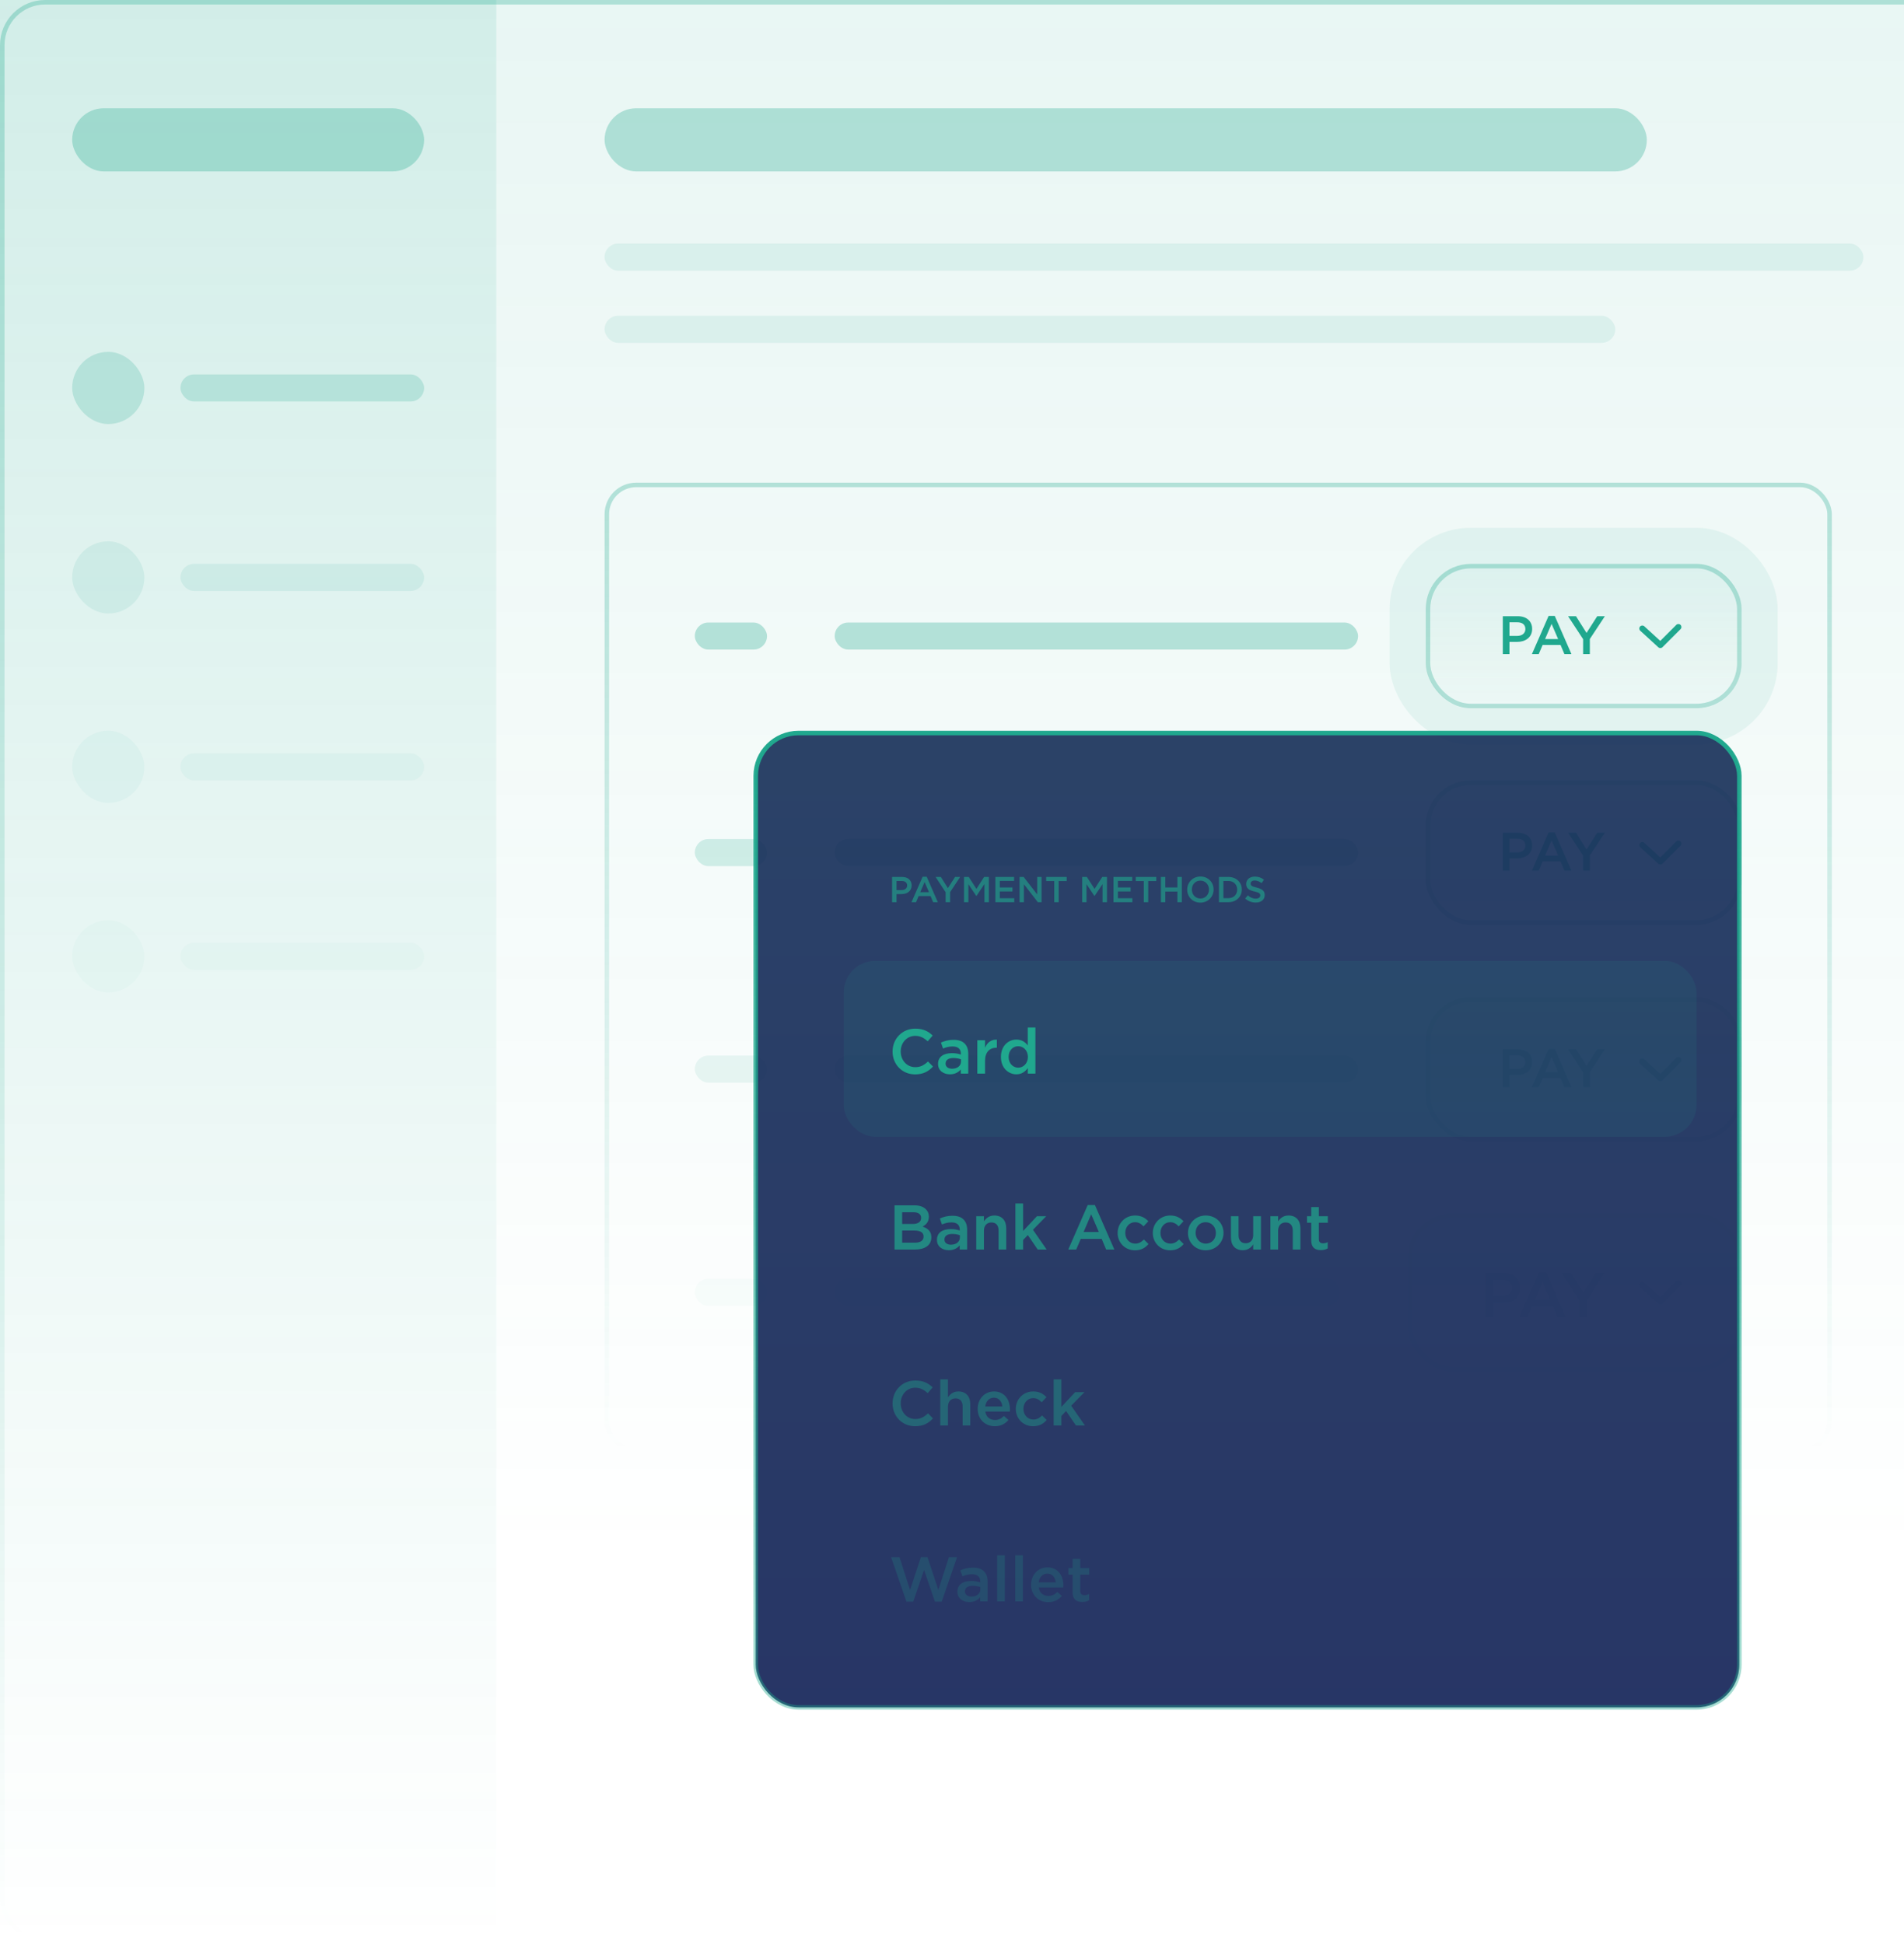 <svg width="422" height="431" viewBox="0 0 422 431" fill="none" xmlns="http://www.w3.org/2000/svg">
<path d="M0 0H110V431H0V0Z" fill="url(#paint0_linear)" fill-opacity="0.2"/>
<rect x="16" y="24" width="78" height="14" rx="7" fill="#20A88E" fill-opacity="0.3"/>
<rect x="16" y="78" width="16" height="16" rx="8" fill="#20A88E" fill-opacity="0.2"/>
<rect x="40" y="83" width="54" height="6" rx="3" fill="#20A88E" fill-opacity="0.2"/>
<rect x="16" y="120" width="16" height="16" rx="8" fill="#20A88E" fill-opacity="0.1"/>
<rect x="40" y="125" width="54" height="6" rx="3" fill="#20A88E" fill-opacity="0.1"/>
<rect x="16" y="162" width="16" height="16" rx="8" fill="#20A88E" fill-opacity="0.05"/>
<rect x="40" y="167" width="54" height="6" rx="3" fill="#20A88E" fill-opacity="0.05"/>
<rect x="16" y="204" width="16" height="16" rx="8" fill="#20A88E" fill-opacity="0.03"/>
<rect x="40" y="209" width="54" height="6" rx="3" fill="#20A88E" fill-opacity="0.03"/>
<rect width="362" height="346" transform="translate(110)" fill="url(#paint1_linear)" fill-opacity="0.1"/>
<rect x="134" y="24" width="231" height="14" rx="7" fill="#20A88E" fill-opacity="0.3"/>
<rect x="134" y="54" width="279" height="6" rx="3" fill="#20A88E" fill-opacity="0.1"/>
<rect x="134" y="70" width="224" height="6" rx="3" fill="#20A88E" fill-opacity="0.1"/>
<rect x="154" y="138" width="16" height="6" rx="3" fill="#20A88E" fill-opacity="0.3"/>
<rect x="185" y="138" width="116" height="6" rx="3" fill="#20A88E" fill-opacity="0.3"/>
<rect x="316" y="125" width="70" height="32" rx="10" fill="url(#paint2_linear)" fill-opacity="0.1"/>
<path d="M333.08 145H334.556V142.3H336.224C338.084 142.3 339.584 141.304 339.584 139.432V139.408C339.584 137.716 338.36 136.6 336.392 136.6H333.08V145ZM334.556 140.968V137.944H336.272C337.376 137.944 338.084 138.448 338.084 139.444V139.468C338.084 140.344 337.388 140.968 336.272 140.968H334.556ZM339.532 145H341.044L341.908 142.972H345.88L346.732 145H348.292L344.596 136.54H343.228L339.532 145ZM342.448 141.664L343.888 138.304L345.34 141.664H342.448ZM350.88 145H352.368V141.652L355.704 136.6H354.012L351.636 140.308L349.296 136.6H347.544L350.88 141.688V145Z" fill="#20A88E"/>
<path d="M371.529 138.529C371.789 138.268 372.211 138.268 372.472 138.529C372.732 138.789 372.732 139.211 372.472 139.471L368.472 143.471C368.219 143.724 367.813 143.733 367.55 143.491L363.55 139.825C363.278 139.576 363.26 139.154 363.509 138.883C363.758 138.611 364.179 138.593 364.451 138.842L367.98 142.077L371.529 138.529Z" fill="#20A88E"/>
<rect x="316.5" y="125.5" width="69" height="31" rx="9.5" stroke="#20A88E" stroke-opacity="0.3"/>
<rect x="312" y="121" width="78" height="40" rx="14" stroke="#20A88E" stroke-opacity="0.08" stroke-width="8"/>
<g opacity="0.6">
<rect x="154" y="186" width="16" height="6" rx="3" fill="#20A88E" fill-opacity="0.3"/>
<rect x="185" y="186" width="116" height="6" rx="3" fill="#20A88E" fill-opacity="0.3"/>
<rect x="316" y="173" width="70" height="32" rx="10" fill="url(#paint3_linear)" fill-opacity="0.1"/>
<path d="M333.08 193H334.556V190.3H336.224C338.084 190.3 339.584 189.304 339.584 187.432V187.408C339.584 185.716 338.36 184.6 336.392 184.6H333.08V193ZM334.556 188.968V185.944H336.272C337.376 185.944 338.084 186.448 338.084 187.444V187.468C338.084 188.344 337.388 188.968 336.272 188.968H334.556ZM339.532 193H341.044L341.908 190.972H345.88L346.732 193H348.292L344.596 184.54H343.228L339.532 193ZM342.448 189.664L343.888 186.304L345.34 189.664H342.448ZM350.88 193H352.368V189.652L355.704 184.6H354.012L351.636 188.308L349.296 184.6H347.544L350.88 189.688V193Z" fill="#20A88E"/>
<path d="M371.529 186.529C371.789 186.268 372.211 186.268 372.472 186.529C372.732 186.789 372.732 187.211 372.472 187.471L368.472 191.471C368.219 191.724 367.813 191.733 367.55 191.491L363.55 187.825C363.278 187.576 363.26 187.154 363.509 186.883C363.758 186.611 364.179 186.593 364.451 186.842L367.98 190.077L371.529 186.529Z" fill="#20A88E"/>
<rect x="316.5" y="173.5" width="69" height="31" rx="9.5" stroke="#20A88E" stroke-opacity="0.3"/>
</g>
<g opacity="0.3">
<rect x="154" y="234" width="16" height="6" rx="3" fill="#20A88E" fill-opacity="0.3"/>
<rect x="185" y="234" width="116" height="6" rx="3" fill="#20A88E" fill-opacity="0.3"/>
<rect x="316" y="221" width="70" height="32" rx="10" fill="url(#paint4_linear)" fill-opacity="0.1"/>
<path d="M333.08 241H334.556V238.3H336.224C338.084 238.3 339.584 237.304 339.584 235.432V235.408C339.584 233.716 338.36 232.6 336.392 232.6H333.08V241ZM334.556 236.968V233.944H336.272C337.376 233.944 338.084 234.448 338.084 235.444V235.468C338.084 236.344 337.388 236.968 336.272 236.968H334.556ZM339.532 241H341.044L341.908 238.972H345.88L346.732 241H348.292L344.596 232.54H343.228L339.532 241ZM342.448 237.664L343.888 234.304L345.34 237.664H342.448ZM350.88 241H352.368V237.652L355.704 232.6H354.012L351.636 236.308L349.296 232.6H347.544L350.88 237.688V241Z" fill="#20A88E"/>
<path d="M371.529 234.529C371.789 234.268 372.211 234.268 372.472 234.529C372.732 234.789 372.732 235.211 372.472 235.471L368.472 239.471C368.219 239.724 367.813 239.733 367.55 239.491L363.55 235.825C363.278 235.576 363.26 235.154 363.509 234.883C363.758 234.611 364.179 234.593 364.451 234.842L367.98 238.077L371.529 234.529Z" fill="#20A88E"/>
<rect x="316.5" y="221.5" width="69" height="31" rx="9.5" stroke="#20A88E" stroke-opacity="0.3"/>
</g>
<g opacity="0.1">
<rect x="154" y="283.5" width="16" height="6" rx="3" fill="#20A88E" fill-opacity="0.3"/>
<rect x="185" y="283.5" width="112" height="6" rx="3" fill="#20A88E" fill-opacity="0.3"/>
<rect x="312" y="269" width="74" height="35" rx="10" fill="url(#paint5_linear)" fill-opacity="0.1"/>
<path d="M329.26 292H330.982V288.85H332.928C335.098 288.85 336.848 287.688 336.848 285.504V285.476C336.848 283.502 335.42 282.2 333.124 282.2H329.26V292ZM330.982 287.296V283.768H332.984C334.272 283.768 335.098 284.356 335.098 285.518V285.546C335.098 286.568 334.286 287.296 332.984 287.296H330.982ZM336.787 292H338.551L339.559 289.634H344.193L345.187 292H347.007L342.695 282.13H341.099L336.787 292ZM340.189 288.108L341.869 284.188L343.563 288.108H340.189ZM350.027 292H351.763V288.094L355.655 282.2H353.681L350.909 286.526L348.179 282.2H346.135L350.027 288.136V292Z" fill="#20A88E"/>
<path d="M371.529 284.029C371.789 283.768 372.211 283.768 372.472 284.029C372.732 284.289 372.732 284.711 372.472 284.971L368.472 288.971C368.219 289.224 367.813 289.233 367.55 288.991L363.55 285.325C363.278 285.076 363.26 284.654 363.509 284.383C363.758 284.111 364.179 284.093 364.451 284.342L367.98 287.577L371.529 284.029Z" fill="#20A88E"/>
<rect x="312.5" y="269.5" width="73" height="34" rx="9.5" stroke="#20A88E" stroke-opacity="0.3"/>
</g>
<rect x="134.5" y="107.5" width="271" height="214" rx="6.5" stroke="url(#paint6_linear)" stroke-opacity="0.3"/>
<rect x="167.5" y="162.5" width="218" height="216" rx="9.5" fill="url(#paint7_linear)" fill-opacity="0.9"/>
<g opacity="0.6">
<path d="M197.72 200H198.704V198.2H199.816C201.056 198.2 202.056 197.536 202.056 196.288V196.272C202.056 195.144 201.24 194.4 199.928 194.4H197.72V200ZM198.704 197.312V195.296H199.848C200.584 195.296 201.056 195.632 201.056 196.296V196.312C201.056 196.896 200.592 197.312 199.848 197.312H198.704ZM202.021 200H203.029L203.605 198.648H206.253L206.821 200H207.861L205.397 194.36H204.485L202.021 200ZM203.965 197.776L204.925 195.536L205.893 197.776H203.965ZM209.587 200H210.579V197.768L212.803 194.4H211.675L210.091 196.872L208.531 194.4H207.363L209.587 197.792V200ZM213.665 200H214.633V196L216.385 198.624H216.417L218.185 195.984V200H219.169V194.4H218.121L216.417 197.048L214.713 194.4H213.665V200ZM220.611 200H224.803V199.12H221.595V197.624H224.403V196.736H221.595V195.28H224.763V194.4H220.611V200ZM225.97 200H226.938V196.016L230.026 200H230.85V194.4H229.882V198.272L226.882 194.4H225.97V200ZM233.658 200H234.642V195.312H236.426V194.4H231.874V195.312H233.658V200ZM239.845 200H240.813V196L242.565 198.624H242.597L244.365 195.984V200H245.349V194.4H244.301L242.597 197.048L240.893 194.4H239.845V200ZM246.79 200H250.982V199.12H247.774V197.624H250.582V196.736H247.774V195.28H250.942V194.4H246.79V200ZM253.51 200H254.494V195.312H256.278V194.4H251.726V195.312H253.51V200ZM257.298 200H258.282V197.64H260.954V200H261.938V194.4H260.954V196.728H258.282V194.4H257.298V200ZM266.048 200.096C267.768 200.096 268.984 198.768 268.984 197.2V197.184C268.984 195.608 267.784 194.304 266.064 194.304C264.344 194.304 263.128 195.632 263.128 197.2V197.216C263.128 198.792 264.328 200.096 266.048 200.096ZM266.064 199.184C264.944 199.184 264.16 198.288 264.16 197.2V197.184C264.16 196.096 264.936 195.216 266.048 195.216C267.168 195.216 267.952 196.112 267.952 197.2V197.216C267.952 198.304 267.176 199.184 266.064 199.184ZM270.173 200H272.261C274.021 200 275.237 198.776 275.237 197.2V197.184C275.237 195.608 274.021 194.4 272.261 194.4H270.173V200ZM272.261 195.296C273.437 195.296 274.205 196.104 274.205 197.2V197.216C274.205 198.312 273.437 199.104 272.261 199.104H271.157V195.296H272.261ZM278.313 200.08C279.489 200.08 280.313 199.464 280.313 198.408V198.392C280.313 197.456 279.697 197.056 278.521 196.752C277.441 196.496 277.185 196.304 277.185 195.872V195.856C277.185 195.48 277.521 195.192 278.097 195.192C278.609 195.192 279.105 195.392 279.617 195.768L280.145 195.024C279.569 194.568 278.937 194.32 278.113 194.32C277.001 194.32 276.201 194.984 276.201 195.944V195.96C276.201 196.984 276.873 197.352 278.065 197.632C279.105 197.864 279.329 198.096 279.329 198.488V198.504C279.329 198.92 278.945 199.208 278.337 199.208C277.641 199.208 277.113 198.952 276.569 198.48L275.977 199.184C276.649 199.792 277.449 200.08 278.313 200.08Z" fill="#20A88E"/>
</g>
<rect x="187" y="213" width="189" height="39" rx="7" fill="#20A88E" fill-opacity="0.1"/>
<path d="M202.81 238.168C204.63 238.168 205.792 237.51 206.786 236.432L205.68 235.312C204.84 236.096 204.056 236.572 202.866 236.572C200.99 236.572 199.632 235.018 199.632 233.1V233.072C199.632 231.154 201.004 229.628 202.852 229.628C203.986 229.628 204.812 230.104 205.61 230.832L206.716 229.558C205.778 228.662 204.686 228.032 202.866 228.032C199.912 228.032 197.826 230.314 197.826 233.1V233.128C197.826 235.942 199.954 238.168 202.81 238.168ZM210.542 238.154C211.676 238.154 212.446 237.678 212.95 237.076V238H214.602V233.618C214.602 232.652 214.35 231.882 213.804 231.336C213.272 230.79 212.46 230.51 211.354 230.51C210.178 230.51 209.38 230.762 208.554 231.112L209.016 232.442C209.688 232.162 210.29 231.98 211.13 231.98C212.32 231.98 212.964 232.526 212.964 233.59V233.772C212.39 233.59 211.816 233.464 210.976 233.464C209.17 233.464 207.91 234.234 207.91 235.844V235.872C207.91 237.37 209.156 238.154 210.542 238.154ZM211.018 236.922C210.192 236.922 209.576 236.516 209.576 235.802V235.774C209.576 234.99 210.206 234.542 211.312 234.542C211.984 234.542 212.558 234.668 212.992 234.836V235.34C212.992 236.292 212.138 236.922 211.018 236.922ZM216.616 238H218.324V235.186C218.324 233.226 219.346 232.26 220.844 232.26H220.942V230.468C219.64 230.412 218.786 231.154 218.324 232.274V230.608H216.616V238ZM225.274 238.154C226.464 238.154 227.248 237.538 227.794 236.768V238H229.488V227.78H227.794V231.756C227.276 231.056 226.478 230.454 225.274 230.454C223.51 230.454 221.844 231.826 221.844 234.29V234.318C221.844 236.782 223.538 238.154 225.274 238.154ZM225.68 236.684C224.518 236.684 223.552 235.746 223.552 234.318V234.29C223.552 232.834 224.518 231.924 225.68 231.924C226.814 231.924 227.822 232.862 227.822 234.29V234.318C227.822 235.732 226.814 236.684 225.68 236.684Z" fill="#20A88E"/>
<path d="M198.26 277H202.796C204.98 277 206.422 276.062 206.422 274.312V274.284C206.422 272.94 205.638 272.31 204.476 271.904C205.204 271.526 205.876 270.91 205.876 269.72V269.692C205.876 269.048 205.652 268.502 205.218 268.068C204.644 267.494 203.79 267.2 202.656 267.2H198.26V277ZM204.154 270C204.154 270.896 203.426 271.33 202.306 271.33H199.954V268.726H202.432C203.552 268.726 204.154 269.188 204.154 269.972V270ZM204.7 274.13C204.7 275.026 203.986 275.474 202.81 275.474H199.954V272.786H202.684C204.042 272.786 204.7 273.262 204.7 274.102V274.13ZM210.296 277.154C211.43 277.154 212.2 276.678 212.704 276.076V277H214.356V272.618C214.356 271.652 214.104 270.882 213.558 270.336C213.026 269.79 212.214 269.51 211.108 269.51C209.932 269.51 209.134 269.762 208.308 270.112L208.77 271.442C209.442 271.162 210.044 270.98 210.884 270.98C212.074 270.98 212.718 271.526 212.718 272.59V272.772C212.144 272.59 211.57 272.464 210.73 272.464C208.924 272.464 207.664 273.234 207.664 274.844V274.872C207.664 276.37 208.91 277.154 210.296 277.154ZM210.772 275.922C209.946 275.922 209.33 275.516 209.33 274.802V274.774C209.33 273.99 209.96 273.542 211.066 273.542C211.738 273.542 212.312 273.668 212.746 273.836V274.34C212.746 275.292 211.892 275.922 210.772 275.922ZM216.37 277H218.078V272.828C218.078 271.666 218.75 270.994 219.744 270.994C220.752 270.994 221.326 271.638 221.326 272.8V277H223.02V272.282C223.02 270.56 222.068 269.454 220.388 269.454C219.226 269.454 218.568 270.056 218.078 270.742V269.608H216.37V277ZM225.052 277H226.76V274.886L227.81 273.794L229.994 277H231.982L228.944 272.618L231.884 269.608H229.826L226.76 272.884V266.78H225.052V277ZM236.768 277H238.532L239.54 274.634H244.174L245.168 277H246.988L242.676 267.13H241.08L236.768 277ZM240.17 273.108L241.85 269.188L243.544 273.108H240.17ZM251.533 277.168C252.975 277.168 253.829 276.608 254.557 275.782L253.535 274.774C252.989 275.32 252.415 275.684 251.617 275.684C250.315 275.684 249.405 274.634 249.405 273.318V273.29C249.405 272.002 250.315 270.938 251.547 270.938C252.387 270.938 252.933 271.316 253.451 271.862L254.515 270.728C253.801 269.972 252.947 269.454 251.561 269.454C249.335 269.454 247.711 271.218 247.711 273.318V273.346C247.711 275.446 249.335 277.168 251.533 277.168ZM259.326 277.168C260.768 277.168 261.622 276.608 262.35 275.782L261.328 274.774C260.782 275.32 260.208 275.684 259.41 275.684C258.108 275.684 257.198 274.634 257.198 273.318V273.29C257.198 272.002 258.108 270.938 259.34 270.938C260.18 270.938 260.726 271.316 261.244 271.862L262.308 270.728C261.594 269.972 260.74 269.454 259.354 269.454C257.128 269.454 255.504 271.218 255.504 273.318V273.346C255.504 275.446 257.128 277.168 259.326 277.168ZM267.217 277.168C269.499 277.168 271.179 275.404 271.179 273.318V273.29C271.179 271.176 269.527 269.454 267.245 269.454C264.977 269.454 263.297 271.204 263.297 273.318V273.346C263.297 275.446 264.963 277.168 267.217 277.168ZM267.245 275.684C265.943 275.684 264.991 274.606 264.991 273.318V273.29C264.991 272.002 265.859 270.938 267.217 270.938C268.547 270.938 269.485 272.016 269.485 273.318V273.346C269.485 274.62 268.631 275.684 267.245 275.684ZM275.452 277.154C276.586 277.154 277.272 276.566 277.762 275.852V277H279.47V269.608H277.762V273.78C277.762 274.942 277.09 275.6 276.096 275.6C275.088 275.6 274.514 274.97 274.514 273.808V269.608H272.82V274.312C272.82 276.048 273.772 277.154 275.452 277.154ZM281.571 277H283.279V272.828C283.279 271.666 283.951 270.994 284.945 270.994C285.953 270.994 286.527 271.638 286.527 272.8V277H288.221V272.282C288.221 270.56 287.269 269.454 285.589 269.454C284.427 269.454 283.769 270.056 283.279 270.742V269.608H281.571V277ZM292.745 277.126C293.403 277.126 293.837 276.986 294.271 276.748V275.362C293.935 275.53 293.585 275.614 293.221 275.614C292.647 275.614 292.311 275.348 292.311 274.69V271.064H294.299V269.608H292.311V267.578H290.617V269.608H289.679V271.064H290.617V274.956C290.617 276.58 291.499 277.126 292.745 277.126Z" fill="#20A88E" fill-opacity="0.7"/>
<path d="M202.81 316.168C204.63 316.168 205.792 315.51 206.786 314.432L205.68 313.312C204.84 314.096 204.056 314.572 202.866 314.572C200.99 314.572 199.632 313.018 199.632 311.1V311.072C199.632 309.154 201.004 307.628 202.852 307.628C203.986 307.628 204.812 308.104 205.61 308.832L206.716 307.558C205.778 306.662 204.686 306.032 202.866 306.032C199.912 306.032 197.826 308.314 197.826 311.1V311.128C197.826 313.942 199.954 316.168 202.81 316.168ZM208.4 316H210.108V311.828C210.108 310.666 210.78 309.994 211.774 309.994C212.782 309.994 213.356 310.638 213.356 311.8V316H215.05V311.282C215.05 309.56 214.098 308.454 212.418 308.454C211.256 308.454 210.598 309.056 210.108 309.742V305.78H208.4V316ZM220.483 316.168C221.841 316.168 222.793 315.622 223.507 314.782L222.513 313.9C221.911 314.474 221.351 314.782 220.511 314.782C219.405 314.782 218.565 314.124 218.383 312.906H223.815C223.829 312.738 223.843 312.584 223.843 312.43C223.843 310.302 222.653 308.454 220.301 308.454C218.187 308.454 216.689 310.176 216.689 312.304V312.332C216.689 314.614 218.355 316.168 220.483 316.168ZM218.369 311.786C218.523 310.624 219.237 309.84 220.287 309.84C221.407 309.84 222.051 310.708 222.163 311.786H218.369ZM228.96 316.168C230.402 316.168 231.256 315.608 231.984 314.782L230.962 313.774C230.416 314.32 229.842 314.684 229.044 314.684C227.742 314.684 226.832 313.634 226.832 312.318V312.29C226.832 311.002 227.742 309.938 228.974 309.938C229.814 309.938 230.36 310.316 230.878 310.862L231.942 309.728C231.228 308.972 230.374 308.454 228.988 308.454C226.762 308.454 225.138 310.218 225.138 312.318V312.346C225.138 314.446 226.762 316.168 228.96 316.168ZM233.529 316H235.237V313.886L236.287 312.794L238.471 316H240.459L237.421 311.618L240.361 308.608H238.303L235.237 311.884V305.78H233.529V316Z" fill="#20A88E" fill-opacity="0.4"/>
<path d="M200.906 355.07H202.404L204.812 348.028L207.22 355.07H208.718L212.12 345.2H210.314L207.976 352.466L205.568 345.172H204.112L201.704 352.466L199.366 345.2H197.504L200.906 355.07ZM214.835 355.154C215.969 355.154 216.739 354.678 217.243 354.076V355H218.895V350.618C218.895 349.652 218.643 348.882 218.097 348.336C217.565 347.79 216.753 347.51 215.647 347.51C214.471 347.51 213.673 347.762 212.847 348.112L213.309 349.442C213.981 349.162 214.583 348.98 215.423 348.98C216.613 348.98 217.257 349.526 217.257 350.59V350.772C216.683 350.59 216.109 350.464 215.269 350.464C213.463 350.464 212.203 351.234 212.203 352.844V352.872C212.203 354.37 213.449 355.154 214.835 355.154ZM215.311 353.922C214.485 353.922 213.869 353.516 213.869 352.802V352.774C213.869 351.99 214.499 351.542 215.605 351.542C216.277 351.542 216.851 351.668 217.285 351.836V352.34C217.285 353.292 216.431 353.922 215.311 353.922ZM221.007 355H222.715V344.78H221.007V355ZM225.013 355H226.721V344.78H225.013V355ZM232.323 355.168C233.681 355.168 234.633 354.622 235.347 353.782L234.353 352.9C233.751 353.474 233.191 353.782 232.351 353.782C231.245 353.782 230.405 353.124 230.223 351.906H235.655C235.669 351.738 235.683 351.584 235.683 351.43C235.683 349.302 234.493 347.454 232.141 347.454C230.027 347.454 228.529 349.176 228.529 351.304V351.332C228.529 353.614 230.195 355.168 232.323 355.168ZM230.209 350.786C230.363 349.624 231.077 348.84 232.127 348.84C233.247 348.84 233.891 349.708 234.003 350.786H230.209ZM239.862 355.126C240.52 355.126 240.954 354.986 241.388 354.748V353.362C241.052 353.53 240.702 353.614 240.338 353.614C239.764 353.614 239.428 353.348 239.428 352.69V349.064H241.416V347.608H239.428V345.578H237.734V347.608H236.796V349.064H237.734V352.956C237.734 354.58 238.616 355.126 239.862 355.126Z" fill="#20A88E" fill-opacity="0.2"/>
<rect x="167.5" y="162.5" width="218" height="216" rx="9.5" stroke="url(#paint8_linear)"/>
<rect x="0.5" y="0.5" width="471" height="430" rx="9.5" stroke="url(#paint9_linear)" stroke-opacity="0.3"/>
<defs>
<linearGradient id="paint0_linear" x1="55" y1="0" x2="55" y2="431" gradientUnits="userSpaceOnUse">
<stop stop-color="#20A88E"/>
<stop offset="1" stop-color="#20A88E" stop-opacity="0"/>
</linearGradient>
<linearGradient id="paint1_linear" x1="181" y1="0" x2="181" y2="346" gradientUnits="userSpaceOnUse">
<stop stop-color="#20A88E"/>
<stop offset="1" stop-color="#20A88E" stop-opacity="0"/>
</linearGradient>
<linearGradient id="paint2_linear" x1="351" y1="125" x2="351" y2="157" gradientUnits="userSpaceOnUse">
<stop stop-color="#20A88E"/>
<stop offset="1" stop-color="#20A88E" stop-opacity="0.3"/>
</linearGradient>
<linearGradient id="paint3_linear" x1="351" y1="173" x2="351" y2="205" gradientUnits="userSpaceOnUse">
<stop stop-color="#20A88E"/>
<stop offset="1" stop-color="#20A88E" stop-opacity="0.3"/>
</linearGradient>
<linearGradient id="paint4_linear" x1="351" y1="221" x2="351" y2="253" gradientUnits="userSpaceOnUse">
<stop stop-color="#20A88E"/>
<stop offset="1" stop-color="#20A88E" stop-opacity="0.3"/>
</linearGradient>
<linearGradient id="paint5_linear" x1="349" y1="269" x2="349" y2="304" gradientUnits="userSpaceOnUse">
<stop stop-color="#20A88E"/>
<stop offset="1" stop-color="#20A88E" stop-opacity="0.3"/>
</linearGradient>
<linearGradient id="paint6_linear" x1="270" y1="107" x2="270" y2="322" gradientUnits="userSpaceOnUse">
<stop stop-color="#20A88E"/>
<stop offset="1" stop-color="#20A88E" stop-opacity="0"/>
</linearGradient>
<linearGradient id="paint7_linear" x1="276.5" y1="162" x2="276.5" y2="379" gradientUnits="userSpaceOnUse">
<stop stop-color="#152E58"/>
<stop offset="1" stop-color="#102055"/>
</linearGradient>
<linearGradient id="paint8_linear" x1="276.5" y1="162" x2="276.5" y2="379" gradientUnits="userSpaceOnUse">
<stop stop-color="#20A88E"/>
<stop offset="1" stop-color="#20A88E" stop-opacity="0.4"/>
</linearGradient>
<linearGradient id="paint9_linear" x1="236" y1="0" x2="236" y2="431" gradientUnits="userSpaceOnUse">
<stop stop-color="#20A98E"/>
<stop offset="1" stop-color="#20A98E" stop-opacity="0"/>
</linearGradient>
</defs>
</svg>
